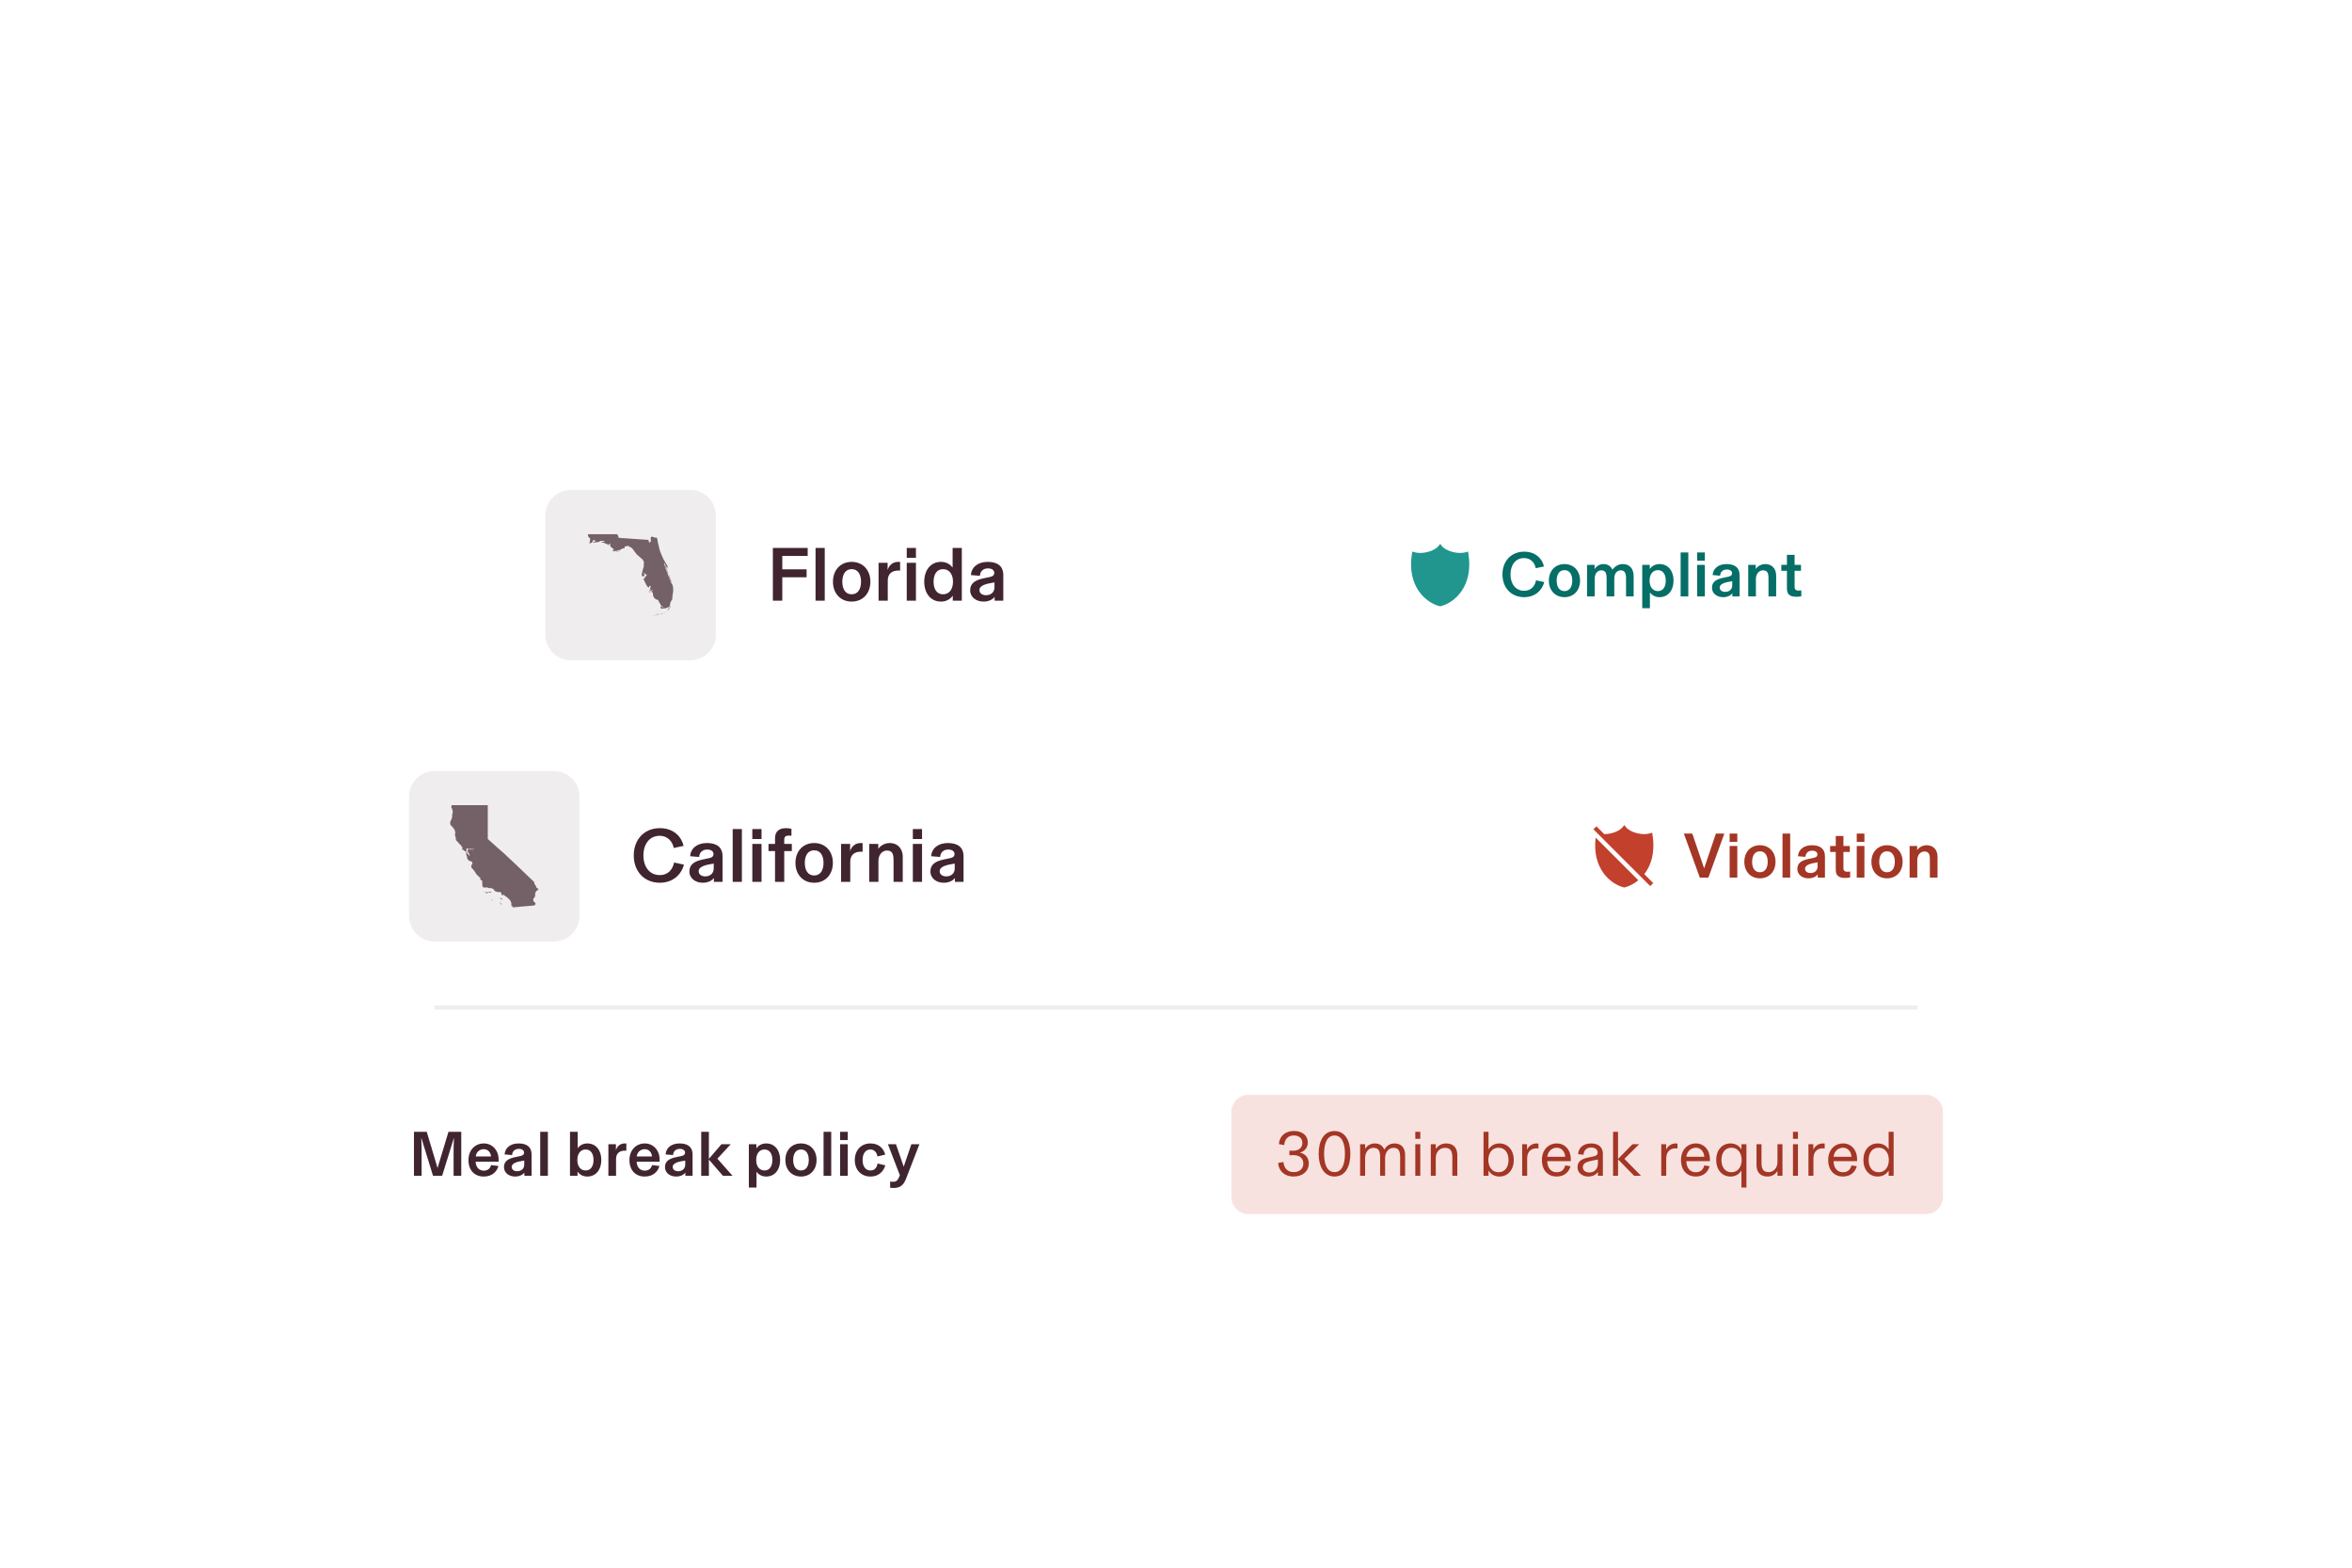 <?xml version="1.0" encoding="utf-8"?>
<svg xmlns="http://www.w3.org/2000/svg" width="552" height="368" viewBox="0 0 552 368" fill="none">
<g filter="url(#filter0_dd_4045_9328)">
<g clip-path="url(#clip0_4045_9328)">
<path d="M108 87C108 83.686 110.686 81 114 81H438C441.314 81 444 83.686 444 87V147C444 150.314 441.314 153 438 153H114C110.686 153 108 150.314 108 147V87Z" fill="white"/>
<path d="M128 103C128 99.686 130.686 97 134 97H162C165.314 97 168 99.686 168 103V131C168 134.314 165.314 137 162 137H134C130.686 137 128 134.314 128 131V103Z" fill="#F0EDEE"/>
<path d="M154.13 108.209L154.254 108.487L154.444 109.619L154.572 110.011L154.803 111.067L155.187 112.087L155.728 113.314L156.616 114.796L156.722 115.007L156.607 115.186L156.572 115.371L156.562 115.65L156.594 115.921L156.699 116.251L156.901 116.756L156.788 116.656L156.495 115.93L156.462 115.504L156.503 114.897L156.435 114.911L156.379 115.109L156.349 115.34L156.275 115.43L156.174 115.077L156.181 114.916L156.289 114.73L156.258 114.663L156.084 114.568L156.047 114.417L156.071 114.269L155.972 114.19L155.894 114.194L155.946 114.559L156.028 114.784L156.13 115.322L156.294 115.647L156.391 115.921L157.512 118.815L157.777 119.181L157.874 119.445L157.976 119.995L158 120.699L157.817 121.982L157.775 122.855L157.749 122.829L157.732 122.736L157.689 122.724L157.53 123.123L157.314 123.483L157.243 124.041L157.139 124.319L156.828 124.614L156.636 124.607L156.163 124.829L155.831 124.771L155.435 124.895L155.174 124.882L155.024 124.618L155.047 124.501L155.107 124.382L155.209 124.354L155.559 124.63L155.625 124.515L155.519 124.377L155.317 124.3L155.167 124.215L154.866 123.586L154.554 123.152L154.502 122.862L153.964 122.685L153.575 122.417L153.321 121.94L153.176 121.092L153.004 120.997L152.932 120.932L153.099 120.617L153.276 120.352L153.137 120.417L153.033 120.515L152.902 120.749L152.806 120.785L152.718 120.749L152.616 120.301L152.646 119.749L152.788 119.543L152.57 119.537L152.344 119.615L152.378 119.799L152.346 119.901L152.181 119.876L152.056 119.812L151.887 119.621L151.656 119.255L151.181 118.246L151.089 118.103L150.933 117.954L151.007 117.908L151.141 117.88L151.445 117.424L151.683 117.148L151.763 116.957L151.749 116.875L151.643 116.756L151.505 116.861L151.445 116.831L151.289 116.591L151.139 116.524L151.036 116.576L151.145 116.773L151.244 116.845L151.206 117.131L151.167 117.225L151.075 117.307L150.932 117.264L150.859 117.335L150.774 117.261L150.689 117.135L150.594 116.929L150.845 115.764L151.078 115.02L151.105 114.169L151.121 114.042L151.102 113.816L150.791 113.322L149.413 112.114L148.344 110.678L147.418 110.138L146.717 110.257L146.596 110.365L146.544 110.508L146.589 110.668L146.524 110.735L146.336 110.727L146.082 110.764L145.42 111.144L145.185 111.13L144.974 111.227L144.815 111.301L144.4 111.342L144.049 111.425L143.897 111.379L143.798 111.16V110.933L143.879 111.107L144.003 111.244L144.06 111.19L144.081 111.07L143.957 110.834L143.558 110.53L143.105 110.087L143.243 110.1L143.278 110.006L143.137 109.88L143.197 109.735L143.296 109.583L143.105 109.605L142.933 109.711L142.927 109.842L142.894 109.947L142.802 109.932L142.63 109.803L141.785 109.444L141.046 109.24L141.614 109.148L141.922 109.219L141.886 109.11L141.812 109.041L141.569 108.953L141.261 108.986L141.066 108.944L140.866 109.031L140.647 109.16L140.452 109.227L139.69 109.321L139.073 109.421L139.172 109.315L139.278 109.247L139.643 109.142L139.697 108.925L139.612 108.716L139.516 108.766L139.416 108.929L139.291 108.812H139.155L139.117 109.071L138.941 109.246L138.862 109.42L138.347 109.557L138.282 109.511L138.432 109.345L138.42 109.253L138.311 109.303L138.336 109.2L138.43 109.105L138.47 108.997L138.459 108.789L138.526 108.497L138.491 108.405L138.109 108.025L138.017 107.826L138 107.615L138.036 107.396H138.891H139.746H140.601H141.456H142.311H143.166H144.021L144.874 107.395L144.983 107.637L145.194 108.138L145.202 108.255L145.449 108.273L145.87 108.301L146.291 108.331L146.713 108.359L147.134 108.388L147.555 108.417L147.976 108.446L148.397 108.474L148.819 108.504L149.24 108.531L149.661 108.561L150.082 108.589L150.503 108.618L150.925 108.647L151.346 108.675L151.767 108.704L152.188 108.732L152.191 108.834L152.261 108.993L152.278 109.173L152.31 109.259L152.393 109.314L152.526 109.326L152.66 109.225L152.745 109.001L152.766 108.75L152.715 108.465L152.724 108.223L152.791 108.082L152.87 108.047L152.939 107.971L152.996 107.954L153.142 107.994L153.69 108.197L154.13 108.209ZM145.127 111.524L144.862 111.633L144.575 111.554L144.753 111.538L144.883 111.571L145.209 111.414L145.381 111.296L145.579 111.251L145.127 111.524ZM157.614 118.601L157.657 118.819L157.414 118.314L157.114 117.519L156.954 116.904L157.063 117.07L157.17 117.414L157.614 118.601ZM152.596 120.743L152.591 120.916L152.457 120.628L152.368 120.308L152.495 120.412L152.596 120.743ZM152.72 121.034L152.625 121.11L152.434 121.054L152.329 120.954L152.285 120.757L152.45 120.967L152.51 121.014L152.72 121.034ZM157.098 124.865L156.572 125.412L156.63 125.275L156.835 124.982L156.902 124.844L157.04 124.756L157.169 124.598L157.179 124.414L157.365 124.286L157.427 124.268L157.098 124.865ZM156.42 125.559L156.349 125.573L156.453 125.451L156.483 125.459L156.42 125.559ZM155.914 125.848H155.863L155.888 125.806L155.993 125.724L156.031 125.756L156.027 125.798L155.914 125.848ZM155.346 126.099L155.225 126.167L155.099 126.117L155.237 126.049L155.647 125.976L155.492 126.068L155.346 126.099ZM154.577 126.292L154.498 126.352L154.46 126.333V126.247L154.347 126.054L154.351 126.004L154.611 126.193L154.618 126.243L154.577 126.292ZM153.964 126.438L153.792 126.467L153.93 126.353L153.975 126.18L154.056 126.315L154.054 126.398L153.964 126.438ZM153.389 126.598L153.322 126.605L153.317 126.561L153.432 126.506L153.509 126.511L153.506 126.571L153.389 126.598Z" fill="#402530" fill-opacity="0.7"/>
<path d="M189.558 110.616V112.488H183.6V115.638H189.306V117.51H183.6V123H181.386V110.616H189.558ZM193.563 123H191.403V110.616H193.563V123ZM199.882 123.216C197.29 123.216 195.49 121.326 195.49 118.554C195.49 115.782 197.29 113.892 199.882 113.892C202.474 113.892 204.274 115.782 204.274 118.554C204.274 121.326 202.474 123.216 199.882 123.216ZM199.882 121.506C201.394 121.506 202.078 120.21 202.078 118.554C202.078 116.898 201.394 115.602 199.882 115.602C198.37 115.602 197.686 116.898 197.686 118.554C197.686 120.21 198.37 121.506 199.882 121.506ZM210.82 113.892C210.964 113.892 211.09 113.892 211.252 113.91V115.944C211.072 115.926 211 115.926 210.874 115.926C209.29 115.926 208.354 116.718 208.354 118.284V123H206.194V114.108H208.318V115.818C208.606 114.774 209.452 113.892 210.82 113.892ZM214.967 112.956H212.807V110.616H214.967V112.956ZM214.967 123H212.807V114.108H214.967V123ZM220.854 123.216C218.424 123.216 216.912 121.272 216.912 118.554C216.912 115.836 218.424 113.892 220.854 113.892C222.24 113.892 223.122 114.612 223.572 115.224V110.616H225.732V123H223.608V121.83C223.176 122.46 222.294 123.216 220.854 123.216ZM221.322 121.506C222.726 121.506 223.662 120.39 223.662 118.554C223.662 116.718 222.726 115.602 221.322 115.602C219.882 115.602 219.108 116.79 219.108 118.554C219.108 120.318 219.882 121.506 221.322 121.506ZM230.824 123.216C229.168 123.216 227.692 122.244 227.692 120.552C227.692 118.896 228.898 118.158 230.878 117.744L232.102 117.492C232.894 117.33 233.344 117.132 233.344 116.448C233.344 115.872 232.822 115.422 231.868 115.422C230.752 115.422 230.032 116.124 229.978 117.168L227.872 116.988C227.98 115.17 229.474 113.892 231.796 113.892C234.082 113.892 235.468 114.864 235.468 116.988V123H233.434V122.118H233.416C233.002 122.712 232.066 123.216 230.824 123.216ZM231.418 121.722C232.552 121.722 233.398 121.02 233.398 119.868V118.716C232.336 118.878 231.508 119.058 230.95 119.292C230.302 119.562 229.87 119.922 229.87 120.516C229.87 121.29 230.536 121.722 231.418 121.722Z" fill="#402530"/>
<path d="M338.393 110.171L338 109.672L337.607 110.171C337.165 110.734 336.2 111.313 334.911 111.613C333.793 111.874 332.743 111.852 332.001 111.633L331.455 111.473L331.366 112.035C330.159 119.714 334.706 123.512 337.88 124.299L338 124.329L338.12 124.299C341.294 123.512 345.841 119.714 344.634 112.035L344.545 111.473L343.999 111.633C343.257 111.851 342.207 111.874 341.089 111.613C339.8 111.313 338.835 110.734 338.393 110.171H338.393Z" fill="#20968F"/>
<path d="M357.7 122.18C354.7 122.18 352.615 119.99 352.615 116.84C352.615 113.735 354.655 111.5 357.715 111.5C360.475 111.5 361.96 113.225 362.365 114.965L360.43 115.385C360.235 114.245 359.365 113 357.67 113C355.69 113 354.505 114.635 354.505 116.84C354.505 119.045 355.69 120.68 357.7 120.68C359.41 120.68 360.235 119.51 360.505 118.22L362.44 118.64C361.885 120.62 360.28 122.18 357.7 122.18ZM367.171 122.18C365.011 122.18 363.511 120.605 363.511 118.295C363.511 115.985 365.011 114.41 367.171 114.41C369.331 114.41 370.831 115.985 370.831 118.295C370.831 120.605 369.331 122.18 367.171 122.18ZM367.171 120.755C368.431 120.755 369.001 119.675 369.001 118.295C369.001 116.915 368.431 115.835 367.171 115.835C365.911 115.835 365.341 116.915 365.341 118.295C365.341 119.675 365.911 120.755 367.171 120.755ZM374.273 122H372.473V114.59H374.243V115.565L374.273 115.55C374.603 115.01 375.308 114.41 376.343 114.41C377.303 114.41 378.068 114.905 378.413 115.715C378.818 115.235 379.553 114.41 380.888 114.41C382.388 114.41 383.408 115.415 383.408 117.26V122H381.623V117.74C381.623 116.645 381.368 115.88 380.363 115.88C379.568 115.88 378.863 116.525 378.863 117.815V122H377.063V117.815C377.063 116.63 376.853 115.88 375.818 115.88C375.023 115.88 374.273 116.525 374.273 117.815V122ZM387.223 124.775H385.423V114.59H387.193V115.565C387.553 115.04 388.288 114.41 389.488 114.41C391.513 114.41 392.773 116.03 392.773 118.295C392.773 120.56 391.513 122.18 389.488 122.18C388.333 122.18 387.598 121.58 387.223 121.07V124.775ZM389.098 120.755C390.298 120.755 390.943 119.765 390.943 118.295C390.943 116.825 390.298 115.835 389.098 115.835C387.928 115.835 387.148 116.765 387.148 118.295C387.148 119.825 387.928 120.755 389.098 120.755ZM396.233 122H394.433V111.68H396.233V122ZM400.115 113.63H398.315V111.68H400.115V113.63ZM400.115 122H398.315V114.59H400.115V122ZM404.403 122.18C403.023 122.18 401.793 121.37 401.793 119.96C401.793 118.58 402.798 117.965 404.448 117.62L405.468 117.41C406.128 117.275 406.503 117.11 406.503 116.54C406.503 116.06 406.068 115.685 405.273 115.685C404.343 115.685 403.743 116.27 403.698 117.14L401.943 116.99C402.033 115.475 403.278 114.41 405.213 114.41C407.118 114.41 408.273 115.22 408.273 116.99V122H406.578V121.265H406.563C406.218 121.76 405.438 122.18 404.403 122.18ZM404.898 120.935C405.843 120.935 406.548 120.35 406.548 119.39V118.43C405.663 118.565 404.973 118.715 404.508 118.91C403.968 119.135 403.608 119.435 403.608 119.93C403.608 120.575 404.163 120.935 404.898 120.935ZM412.1 122H410.3V114.59H412.07V115.52H412.085C412.49 114.965 413.27 114.41 414.335 114.41C415.715 114.41 416.855 115.355 416.855 117.11V122H415.055V117.785C415.055 116.585 414.845 115.88 413.75 115.88C412.82 115.88 412.1 116.75 412.1 117.86V122ZM421.572 122.09C420.552 122.09 419.817 121.79 419.532 121.07C419.412 120.77 419.382 120.395 419.382 119.96V115.985H418.062V114.59H419.382V112.25H421.182V114.59H422.682V115.985H421.182V119.81C421.182 120.425 421.542 120.635 422.127 120.635C422.382 120.635 422.532 120.62 422.757 120.59V121.97C422.337 122.06 421.977 122.09 421.572 122.09Z" fill="#046E67"/>
<line x1="102" y1="152.5" x2="450" y2="152.5" stroke="#EEEEEE"/>
</g>
</g>
<g filter="url(#filter1_dd_4045_9328)">
<path d="M76 153C76 149.686 78.686 147 82 147H470C473.314 147 476 149.686 476 153V281C476 284.314 473.314 287 470 287H82C78.686 287 76 284.314 76 281V153Z" fill="white"/>
<path d="M96 169C96 165.686 98.686 163 102 163H130C133.314 163 136 165.686 136 169V197C136 200.314 133.314 203 130 203H102C98.686 203 96 200.314 96 197V169Z" fill="#F0EDEE"/>
<path d="M114.479 171V171.507V172.013V172.517V173.02V173.522V174.022V174.521V175.018V175.514V176.008V176.501V176.993V177.483V177.972V178.459V178.945L114.952 179.368L115.425 179.79L115.898 180.21L116.371 180.63L116.844 181.049L117.317 181.468L117.79 181.884L118.263 182.301L118.634 182.652L119.005 183.001L119.376 183.349L119.747 183.698L120.117 184.045L120.488 184.393L120.859 184.739L121.23 185.084L121.742 185.581L122.256 186.075L122.77 186.568L123.283 187.061L123.797 187.552L124.31 188.042L124.824 188.53L125.373 189.05L125.372 189.256L125.479 189.533L125.801 190.034L125.839 190.154L125.844 190.156L125.855 190.282L125.983 190.417L126.285 190.607L126.353 190.7V190.707L126.352 190.774L126.275 190.855L125.941 191.126L125.76 191.346L125.577 191.703L125.606 191.992L125.597 192.231L125.553 192.419L125.483 192.593L125.39 192.752L125.292 192.847L125.189 192.877L125.154 193.087L125.184 193.475L125.298 193.711L125.495 193.795L125.616 193.923L125.659 194.094L125.642 194.263L125.563 194.429L125.43 194.519L125.15 194.544L125.142 194.565L124.911 194.591L124.333 194.642L123.754 194.693L123.176 194.744L122.597 194.795L122.018 194.847L121.44 194.898L120.861 194.949L120.283 195L120.278 194.985L120.264 194.724L120.171 194.631L120.05 194.688L119.996 194.348L120.026 194.187L120.011 194.03L119.898 193.644L119.597 193.174L118.949 192.589L118.618 192.393L118.358 192.144L118.194 192.075L117.987 192.056L117.928 192.168L117.693 192.091L117.729 191.814L117.499 191.428L117.312 191.386L116.841 191.411L116.211 191.199L116.025 191.072L115.961 190.845L115.666 190.648L115.277 190.454L115.06 190.499L114.777 190.469L114.373 190.33L114.138 190.313L113.68 190.354L113.508 190.324L113.349 190.149L113.178 190.06L113.214 189.843L113.192 189.646L113.217 189.492L113.14 189.156L113.2 188.843L113.149 188.73L113.052 188.644L112.748 188.516L112.693 188.355L112.743 188.133L112.663 187.986L112.414 187.848L112.181 187.536L111.886 187.364L111.765 187.078L111.584 186.9L111.521 186.742L111.118 186.178L110.688 185.737L110.621 185.483L110.604 185.134L110.773 184.921L110.864 184.734L110.855 184.561L110.829 184.434L110.681 184.214L110.108 184.083L109.642 183.536L109.615 183.117L109.431 182.688L109.429 182.408L109.401 182.104L109.54 182.038L109.665 182.062L109.652 182.184L109.693 182.4L109.839 182.563L109.979 182.635L110.106 182.792L110.201 182.84L110.299 182.852L110.246 182.751L110.191 182.686L110.123 182.476L109.993 182.207L109.844 182.059L109.768 181.788L109.703 181.726L109.662 181.625L109.806 181.506L110.002 181.421L110.266 181.399L111.014 181.438L111.172 181.369L111.303 181.391L111.399 181.383L111.197 181.311L111.083 181.335L110.949 181.32L110.681 181.334L110.573 181.304L110.454 181.218L110.376 181.21L110.129 181.358L110.019 181.34L109.759 181.178L109.645 181.156L109.462 181.247L109.44 181.644L109.496 181.938L109.386 181.968L109.26 181.846L109.065 181.774L108.904 181.663L108.677 181.457L108.558 181.381L108.422 181.552L108.417 181.473L108.484 181.275L108.465 180.941L108.668 181.208L108.605 181.02L108.447 180.814L108.326 180.742L108.175 180.372L107.834 180.15L107.561 179.79L107.003 179.192L106.966 178.664L106.762 177.995L106.848 177.614L106.837 177.343L106.737 176.933L106.632 176.709L106.179 176.095L105.743 175.681L105.677 175.367L105.646 175.049L105.741 174.766L105.823 174.467L105.883 174.388L105.906 174.421L105.889 174.485L105.951 174.506L105.975 174.373L106.011 174.305L105.946 174.297L105.952 174.255L105.992 174.172L106.127 173.779L106.113 173.282L106.258 172.671L106.252 172.468L106.159 172.032L106.067 171.77L105.903 171.585L105.976 171.313L105.969 171.053L105.935 171.01L106.486 171.011H107.019H107.552H108.084H108.617H109.15H109.683H110.215H110.748H111.281H111.814H112.347H112.879H113.412H113.945H114.479V171ZM114.717 191.274L115.129 191.399L115.35 191.339L115.391 191.399L115.365 191.451L114.865 191.544L114.712 191.478L114.698 191.388L114.646 191.302L114.717 191.274ZM113.861 191.407L113.753 191.413L113.588 191.388L113.645 191.331L113.737 191.29L113.766 191.321L113.861 191.407ZM114.392 191.664L114.251 191.698L114.143 191.666L113.971 191.434L114.336 191.403L114.493 191.504L114.514 191.533L114.392 191.664ZM117.818 192.952L117.92 193.129L117.773 193.108L117.62 193.117L117.573 193.021L117.527 192.887L117.496 192.853L117.391 192.841L117.383 192.828L117.372 192.763L117.401 192.733L117.731 192.882L117.818 192.952ZM115.616 193.358L115.526 193.362L115.402 193.34L115.339 193.211L115.44 193.202L115.534 193.221L115.608 193.322L115.616 193.358ZM117.814 194.292L117.697 194.314L117.566 194.265L117.453 194.034L117.329 193.852L117.396 193.801L117.496 193.976L117.748 194.24L117.814 194.292Z" fill="#402530" fill-opacity="0.7"/>
<path d="M154.84 189.216C151.24 189.216 148.738 186.588 148.738 182.808C148.738 179.082 151.186 176.4 154.858 176.4C158.17 176.4 159.952 178.47 160.438 180.558L158.116 181.062C157.882 179.694 156.838 178.2 154.804 178.2C152.428 178.2 151.006 180.162 151.006 182.808C151.006 185.454 152.428 187.416 154.84 187.416C156.892 187.416 157.882 186.012 158.206 184.464L160.528 184.968C159.862 187.344 157.936 189.216 154.84 189.216ZM164.932 189.216C163.276 189.216 161.8 188.244 161.8 186.552C161.8 184.896 163.006 184.158 164.986 183.744L166.21 183.492C167.002 183.33 167.452 183.132 167.452 182.448C167.452 181.872 166.93 181.422 165.976 181.422C164.86 181.422 164.14 182.124 164.086 183.168L161.98 182.988C162.088 181.17 163.582 179.892 165.904 179.892C168.19 179.892 169.576 180.864 169.576 182.988V189H167.542V188.118H167.524C167.11 188.712 166.174 189.216 164.932 189.216ZM165.526 187.722C166.66 187.722 167.506 187.02 167.506 185.868V184.716C166.444 184.878 165.616 185.058 165.058 185.292C164.41 185.562 163.978 185.922 163.978 186.516C163.978 187.29 164.644 187.722 165.526 187.722ZM174.117 189H171.957V176.616H174.117V189ZM178.727 178.956H176.567V176.616H178.727V178.956ZM178.727 189H176.567V180.108H178.727V189ZM184.056 189H181.896V181.782H180.366V180.108H181.896V178.776C181.896 177.354 182.652 176.4 184.488 176.4C185.01 176.4 185.442 176.472 185.748 176.562V178.182C185.514 178.164 185.352 178.146 185.1 178.146C184.38 178.146 184.056 178.416 184.056 179.154V180.108H185.838V181.782H184.056V189ZM191.079 189.216C188.487 189.216 186.687 187.326 186.687 184.554C186.687 181.782 188.487 179.892 191.079 179.892C193.671 179.892 195.471 181.782 195.471 184.554C195.471 187.326 193.671 189.216 191.079 189.216ZM191.079 187.506C192.591 187.506 193.275 186.21 193.275 184.554C193.275 182.898 192.591 181.602 191.079 181.602C189.567 181.602 188.883 182.898 188.883 184.554C188.883 186.21 189.567 187.506 191.079 187.506ZM202.017 179.892C202.161 179.892 202.287 179.892 202.449 179.91V181.944C202.269 181.926 202.197 181.926 202.071 181.926C200.487 181.926 199.551 182.718 199.551 184.284V189H197.391V180.108H199.515V181.818C199.803 180.774 200.649 179.892 202.017 179.892ZM206.164 189H204.004V180.108H206.128V181.224H206.146C206.632 180.558 207.568 179.892 208.846 179.892C210.502 179.892 211.87 181.026 211.87 183.132V189H209.71V183.942C209.71 182.502 209.458 181.656 208.144 181.656C207.028 181.656 206.164 182.7 206.164 184.032V189ZM216.399 178.956H214.239V176.616H216.399V178.956ZM216.399 189H214.239V180.108H216.399V189ZM221.494 189.216C219.838 189.216 218.362 188.244 218.362 186.552C218.362 184.896 219.568 184.158 221.548 183.744L222.772 183.492C223.564 183.33 224.014 183.132 224.014 182.448C224.014 181.872 223.492 181.422 222.538 181.422C221.422 181.422 220.702 182.124 220.648 183.168L218.542 182.988C218.65 181.17 220.144 179.892 222.466 179.892C224.752 179.892 226.138 180.864 226.138 182.988V189H224.104V188.118H224.086C223.672 188.712 222.736 189.216 221.494 189.216ZM222.088 187.722C223.222 187.722 224.068 187.02 224.068 185.868V184.716C223.006 184.878 222.178 185.058 221.62 185.292C220.972 185.562 220.54 185.922 220.54 186.516C220.54 187.29 221.206 187.722 222.088 187.722Z" fill="#402530"/>
<path d="M381.602 176.171L381.208 175.672L380.815 176.171C380.372 176.734 379.408 177.313 378.119 177.613C377.554 177.745 377.008 177.805 376.509 177.803L374.666 175.961L373.959 176.668L387.292 190.001L388 189.294L385.903 187.197C387.476 185.177 388.493 182.169 387.843 178.036L387.754 177.473L387.208 177.634C386.466 177.852 385.416 177.875 384.298 177.614C383.009 177.313 382.044 176.735 381.602 176.172V176.171Z" fill="#C3402C"/>
<path d="M384.51 188.635L374.492 178.617C373.598 185.907 377.995 189.532 381.088 190.299L381.208 190.329L381.328 190.299C382.326 190.051 383.461 189.505 384.51 188.635L384.51 188.635Z" fill="#C3402C"/>
<path d="M399.95 185.84L402.71 177.68H404.69L400.955 188H398.93L395.195 177.68H397.175L399.95 185.84ZM407.736 179.63H405.936V177.68H407.736V179.63ZM407.736 188H405.936V180.59H407.736V188ZM413.043 188.18C410.883 188.18 409.383 186.605 409.383 184.295C409.383 181.985 410.883 180.41 413.043 180.41C415.203 180.41 416.703 181.985 416.703 184.295C416.703 186.605 415.203 188.18 413.043 188.18ZM413.043 186.755C414.303 186.755 414.873 185.675 414.873 184.295C414.873 182.915 414.303 181.835 413.043 181.835C411.783 181.835 411.213 182.915 411.213 184.295C411.213 185.675 411.783 186.755 413.043 186.755ZM420.145 188H418.345V177.68H420.145V188ZM424.433 188.18C423.053 188.18 421.823 187.37 421.823 185.96C421.823 184.58 422.828 183.965 424.478 183.62L425.498 183.41C426.158 183.275 426.533 183.11 426.533 182.54C426.533 182.06 426.098 181.685 425.303 181.685C424.373 181.685 423.773 182.27 423.728 183.14L421.973 182.99C422.063 181.475 423.308 180.41 425.243 180.41C427.148 180.41 428.303 181.22 428.303 182.99V188H426.608V187.265H426.593C426.248 187.76 425.468 188.18 424.433 188.18ZM424.928 186.935C425.873 186.935 426.578 186.35 426.578 185.39V184.43C425.693 184.565 425.003 184.715 424.538 184.91C423.998 185.135 423.638 185.435 423.638 185.93C423.638 186.575 424.193 186.935 424.928 186.935ZM433.031 188.09C432.011 188.09 431.276 187.79 430.991 187.07C430.871 186.77 430.841 186.395 430.841 185.96V181.985H429.521V180.59H430.841V178.25H432.641V180.59H434.141V181.985H432.641V185.81C432.641 186.425 433.001 186.635 433.586 186.635C433.841 186.635 433.991 186.62 434.216 186.59V187.97C433.796 188.06 433.436 188.09 433.031 188.09ZM437.565 179.63H435.765V177.68H437.565V179.63ZM437.565 188H435.765V180.59H437.565V188ZM442.872 188.18C440.712 188.18 439.212 186.605 439.212 184.295C439.212 181.985 440.712 180.41 442.872 180.41C445.032 180.41 446.532 181.985 446.532 184.295C446.532 186.605 445.032 188.18 442.872 188.18ZM442.872 186.755C444.132 186.755 444.702 185.675 444.702 184.295C444.702 182.915 444.132 181.835 442.872 181.835C441.612 181.835 441.042 182.915 441.042 184.295C441.042 185.675 441.612 186.755 442.872 186.755ZM449.974 188H448.174V180.59H449.944V181.52H449.959C450.364 180.965 451.144 180.41 452.209 180.41C453.589 180.41 454.729 181.355 454.729 183.11V188H452.929V183.785C452.929 182.585 452.719 181.88 451.624 181.88C450.694 181.88 449.974 182.75 449.974 183.86V188Z" fill="#A33625"/>
<line x1="102" y1="218.5" x2="450" y2="218.5" stroke="#EEEEEE"/>
<path d="M102.69 256.17L105.255 247.68H108.255V258H106.455V251.865C106.455 250.905 106.515 249.99 106.545 249.195H106.5L103.77 258H101.625L98.91 249.195H98.865C98.895 249.99 98.955 250.905 98.955 251.865V258H97.155V247.68H100.155L102.69 256.17ZM117.023 254.175V254.7H111.623C111.683 255.96 112.403 256.8 113.543 256.8C114.473 256.8 115.073 256.245 115.253 255.495L116.978 255.705C116.648 256.935 115.598 258.18 113.528 258.18C111.353 258.18 109.943 256.695 109.943 254.31C109.943 252 111.473 250.41 113.543 250.41C115.538 250.41 117.023 252.015 117.023 254.175ZM111.653 253.47H115.238C115.178 252.57 114.563 251.76 113.528 251.76C112.463 251.76 111.758 252.54 111.653 253.47ZM120.89 258.18C119.51 258.18 118.28 257.37 118.28 255.96C118.28 254.58 119.285 253.965 120.935 253.62L121.955 253.41C122.615 253.275 122.99 253.11 122.99 252.54C122.99 252.06 122.555 251.685 121.76 251.685C120.83 251.685 120.23 252.27 120.185 253.14L118.43 252.99C118.52 251.475 119.765 250.41 121.7 250.41C123.605 250.41 124.76 251.22 124.76 252.99V258H123.065V257.265H123.05C122.705 257.76 121.925 258.18 120.89 258.18ZM121.385 256.935C122.33 256.935 123.035 256.35 123.035 255.39V254.43C122.15 254.565 121.46 254.715 120.995 254.91C120.455 255.135 120.095 255.435 120.095 255.93C120.095 256.575 120.65 256.935 121.385 256.935ZM128.586 258H126.786V247.68H128.586V258ZM137.84 258.18C136.64 258.18 135.905 257.55 135.545 257.025V258H133.775V247.68H135.575V251.52C135.95 251.01 136.685 250.41 137.84 250.41C139.865 250.41 141.125 252.03 141.125 254.295C141.125 256.56 139.865 258.18 137.84 258.18ZM137.45 256.755C138.65 256.755 139.295 255.765 139.295 254.295C139.295 252.825 138.65 251.835 137.45 251.835C136.28 251.835 135.5 252.765 135.5 254.295C135.5 255.825 136.28 256.755 137.45 256.755ZM146.64 250.41C146.76 250.41 146.865 250.41 147 250.425V252.12C146.85 252.105 146.79 252.105 146.685 252.105C145.365 252.105 144.585 252.765 144.585 254.07V258H142.785V250.59H144.555V252.015C144.795 251.145 145.5 250.41 146.64 250.41ZM154.807 254.175V254.7H149.407C149.467 255.96 150.187 256.8 151.327 256.8C152.257 256.8 152.857 256.245 153.037 255.495L154.762 255.705C154.432 256.935 153.382 258.18 151.312 258.18C149.137 258.18 147.727 256.695 147.727 254.31C147.727 252 149.257 250.41 151.327 250.41C153.322 250.41 154.807 252.015 154.807 254.175ZM149.437 253.47H153.022C152.962 252.57 152.347 251.76 151.312 251.76C150.247 251.76 149.542 252.54 149.437 253.47ZM158.674 258.18C157.294 258.18 156.064 257.37 156.064 255.96C156.064 254.58 157.069 253.965 158.719 253.62L159.739 253.41C160.399 253.275 160.774 253.11 160.774 252.54C160.774 252.06 160.339 251.685 159.544 251.685C158.614 251.685 158.014 252.27 157.969 253.14L156.214 252.99C156.304 251.475 157.549 250.41 159.484 250.41C161.389 250.41 162.544 251.22 162.544 252.99V258H160.849V257.265H160.834C160.489 257.76 159.709 258.18 158.674 258.18ZM159.169 256.935C160.114 256.935 160.819 256.35 160.819 255.39V254.43C159.934 254.565 159.244 254.715 158.779 254.91C158.239 255.135 157.879 255.435 157.879 255.93C157.879 256.575 158.434 256.935 159.169 256.935ZM168.365 253.995L171.92 258H169.655L166.37 254.19V258H164.57V247.68H166.37V254.04L169.325 250.59H171.5L168.365 253.995ZM177.549 260.775H175.749V250.59H177.519V251.565C177.879 251.04 178.614 250.41 179.814 250.41C181.839 250.41 183.099 252.03 183.099 254.295C183.099 256.56 181.839 258.18 179.814 258.18C178.659 258.18 177.924 257.58 177.549 257.07V260.775ZM179.424 256.755C180.624 256.755 181.269 255.765 181.269 254.295C181.269 252.825 180.624 251.835 179.424 251.835C178.254 251.835 177.474 252.765 177.474 254.295C177.474 255.825 178.254 256.755 179.424 256.755ZM187.984 258.18C185.824 258.18 184.324 256.605 184.324 254.295C184.324 251.985 185.824 250.41 187.984 250.41C190.144 250.41 191.644 251.985 191.644 254.295C191.644 256.605 190.144 258.18 187.984 258.18ZM187.984 256.755C189.244 256.755 189.814 255.675 189.814 254.295C189.814 252.915 189.244 251.835 187.984 251.835C186.724 251.835 186.154 252.915 186.154 254.295C186.154 255.675 186.724 256.755 187.984 256.755ZM195.085 258H193.285V247.68H195.085V258ZM198.968 249.63H197.168V247.68H198.968V249.63ZM198.968 258H197.168V250.59H198.968V258ZM204.306 258.18C202.131 258.18 200.616 256.65 200.616 254.31C200.616 251.94 202.161 250.41 204.291 250.41C206.241 250.41 207.366 251.565 207.756 253.035L205.926 253.47C205.791 252.525 205.206 251.835 204.276 251.835C203.166 251.835 202.446 252.765 202.446 254.295C202.446 255.885 203.196 256.755 204.306 256.755C205.206 256.755 205.791 256.17 205.956 255.12L207.786 255.555C207.336 257.01 206.226 258.18 204.306 258.18ZM212.093 255.87L213.893 250.59H215.783L212.633 258.72C212.003 260.34 211.148 260.865 209.663 260.865C209.333 260.865 209.123 260.835 208.913 260.805V259.365C209.198 259.395 209.348 259.41 209.633 259.41C210.398 259.41 210.683 259.02 210.953 258.42L211.193 257.88L208.388 250.59H210.278L212.093 255.87Z" fill="#402530"/>
<path d="M289 243C289 240.791 290.791 239 293 239H452C454.209 239 456 240.791 456 243V263C456 265.209 454.209 267 452 267H293C290.791 267 289 265.209 289 263V243Z" fill="#F8E2DF"/>
<path d="M303.59 258.18C301.49 258.18 300.095 256.905 299.975 254.985L301.22 254.775C301.34 256.32 302.3 257.145 303.605 257.145C305.06 257.145 305.885 256.32 305.885 255.12C305.885 253.965 305.105 253.155 303.515 253.155C303.155 253.155 302.885 253.17 302.615 253.185V252.105C302.855 252.12 303.11 252.12 303.53 252.12C304.82 252.12 305.66 251.415 305.66 250.275C305.66 249.3 304.94 248.535 303.665 248.535C302.315 248.535 301.49 249.405 301.4 250.8L300.155 250.575C300.26 248.7 301.64 247.485 303.68 247.485C305.585 247.485 306.935 248.49 306.935 250.215C306.935 251.58 306.005 252.27 305.105 252.57V252.585C306.335 252.825 307.16 253.74 307.16 255.09C307.16 256.95 305.705 258.18 303.59 258.18ZM313.202 258.18C310.712 258.18 309.482 255.765 309.482 252.84C309.482 249.78 310.712 247.5 313.202 247.5C315.692 247.5 316.922 249.78 316.922 252.84C316.922 255.915 315.692 258.18 313.202 258.18ZM313.202 257.145C314.942 257.145 315.647 255.3 315.647 252.84C315.647 250.38 314.942 248.55 313.202 248.55C311.462 248.55 310.757 250.38 310.757 252.84C310.757 255.3 311.462 257.145 313.202 257.145ZM320.384 258H319.214V250.59H320.384V251.685H320.399C320.714 251.085 321.524 250.41 322.649 250.41C323.879 250.41 324.569 251.055 324.884 251.88C325.154 251.355 325.904 250.41 327.254 250.41C329.009 250.41 329.774 251.58 329.774 253.155V258H328.604V253.77C328.604 252.3 328.349 251.445 327.029 251.445C325.859 251.445 325.079 252.51 325.079 253.86V258H323.909V253.77C323.909 252.3 323.654 251.445 322.334 251.445C321.164 251.445 320.384 252.51 320.384 253.86V258ZM333.334 249.33H332.164V247.68H333.334V249.33ZM333.334 258H332.164V250.59H333.334V258ZM336.968 258H335.798V250.59H336.968V251.7H336.983C337.418 251.01 338.258 250.41 339.398 250.41C341.093 250.41 342.023 251.43 342.023 253.14V258H340.853V253.8C340.853 252.315 340.508 251.445 339.143 251.445C337.778 251.445 336.968 252.555 336.968 253.815V258ZM351.912 258.18C350.517 258.18 349.722 257.415 349.347 256.755V258H348.177V247.68H349.347V251.835C349.722 251.175 350.517 250.41 351.912 250.41C353.892 250.41 355.272 251.97 355.272 254.295C355.272 256.62 353.892 258.18 351.912 258.18ZM351.687 257.175C353.277 257.175 354.042 255.87 354.042 254.295C354.042 252.72 353.277 251.415 351.687 251.415C350.112 251.415 349.302 252.765 349.302 254.295C349.302 255.825 350.112 257.175 351.687 257.175ZM360.636 250.41C360.831 250.41 360.966 250.425 361.056 250.44V251.595C360.951 251.58 360.801 251.565 360.561 251.565C359.286 251.565 358.416 252.405 358.416 253.92V258H357.246V250.59H358.386V251.895C358.686 251.16 359.481 250.41 360.636 250.41ZM368.659 254.13V254.565H363.124C363.184 256.38 364.189 257.175 365.329 257.175C366.409 257.175 367.084 256.62 367.339 255.57L368.599 255.765C368.239 256.965 367.324 258.18 365.314 258.18C363.409 258.18 361.879 256.83 361.879 254.31C361.879 251.835 363.469 250.41 365.374 250.41C367.249 250.41 368.659 251.88 368.659 254.13ZM363.139 253.545H367.339C367.294 252.39 366.514 251.415 365.374 251.415C364.189 251.415 363.289 252.27 363.139 253.545ZM372.721 258.18C371.461 258.18 370.231 257.385 370.231 256.005C370.231 254.67 371.116 254.055 372.661 253.74L373.741 253.515C374.581 253.335 374.956 253.17 374.956 252.51C374.956 251.835 374.386 251.37 373.426 251.37C372.391 251.37 371.701 252.015 371.641 253.065L370.366 252.93C370.471 251.34 371.716 250.41 373.426 250.41C375.196 250.41 376.186 251.325 376.186 252.84V258H375.016V257.085H375.001C374.656 257.685 373.876 258.18 372.721 258.18ZM373.006 257.235C374.131 257.235 375.016 256.485 375.016 255.165V254.19C373.246 254.49 372.466 254.715 372.016 255.015C371.686 255.24 371.476 255.555 371.476 255.99C371.476 256.725 372.091 257.235 373.006 257.235ZM381.232 254.025L385.132 258H383.512L379.747 254.145V258H378.577V247.68H379.747V254.055L383.137 250.59H384.712L381.232 254.025ZM393.277 250.41C393.472 250.41 393.607 250.425 393.697 250.44V251.595C393.592 251.58 393.442 251.565 393.202 251.565C391.927 251.565 391.057 252.405 391.057 253.92V258H389.887V250.59H391.027V251.895C391.327 251.16 392.122 250.41 393.277 250.41ZM401.3 254.13V254.565H395.765C395.825 256.38 396.83 257.175 397.97 257.175C399.05 257.175 399.725 256.62 399.98 255.57L401.24 255.765C400.88 256.965 399.965 258.18 397.955 258.18C396.05 258.18 394.52 256.83 394.52 254.31C394.52 251.835 396.11 250.41 398.015 250.41C399.89 250.41 401.3 251.88 401.3 254.13ZM395.78 253.545H399.98C399.935 252.39 399.155 251.415 398.015 251.415C396.83 251.415 395.93 252.27 395.78 253.545ZM409.878 260.775H408.708V256.755C408.333 257.415 407.538 258.18 406.143 258.18C404.163 258.18 402.783 256.62 402.783 254.295C402.783 251.97 404.163 250.41 406.143 250.41C407.538 250.41 408.333 251.175 408.708 251.835V250.59H409.878V260.775ZM406.368 257.175C407.943 257.175 408.753 255.825 408.753 254.295C408.753 252.765 407.943 251.415 406.368 251.415C404.778 251.415 404.013 252.72 404.013 254.295C404.013 255.87 404.778 257.175 406.368 257.175ZM414.822 258.18C413.082 258.18 412.242 257.1 412.242 255.465V250.59H413.412V254.895C413.412 256.29 413.742 257.145 415.077 257.145C416.352 257.145 417.162 256.035 417.162 254.805V250.59H418.332V258H417.162V256.89H417.147C416.652 257.67 415.857 258.18 414.822 258.18ZM421.969 249.33H420.799V247.68H421.969V249.33ZM421.969 258H420.799V250.59H421.969V258ZM427.823 250.41C428.018 250.41 428.153 250.425 428.243 250.44V251.595C428.138 251.58 427.988 251.565 427.748 251.565C426.473 251.565 425.603 252.405 425.603 253.92V258H424.433V250.59H425.573V251.895C425.873 251.16 426.668 250.41 427.823 250.41ZM435.846 254.13V254.565H430.311C430.371 256.38 431.376 257.175 432.516 257.175C433.596 257.175 434.271 256.62 434.526 255.57L435.786 255.765C435.426 256.965 434.511 258.18 432.501 258.18C430.596 258.18 429.066 256.83 429.066 254.31C429.066 251.835 430.656 250.41 432.561 250.41C434.436 250.41 435.846 251.88 435.846 254.13ZM430.326 253.545H434.526C434.481 252.39 433.701 251.415 432.561 251.415C431.376 251.415 430.476 252.27 430.326 253.545ZM440.689 258.18C438.709 258.18 437.329 256.62 437.329 254.295C437.329 251.97 438.709 250.41 440.689 250.41C442.084 250.41 442.879 251.175 443.254 251.835V247.68H444.424V258H443.254V256.755C442.879 257.415 442.084 258.18 440.689 258.18ZM440.914 257.175C442.489 257.175 443.299 255.825 443.299 254.295C443.299 252.765 442.489 251.415 440.914 251.415C439.324 251.415 438.559 252.72 438.559 254.295C438.559 255.87 439.324 257.175 440.914 257.175Z" fill="#A33625"/>
</g>
<defs>
<filter id="filter0_dd_4045_9328" x="72" y="46" width="408" height="161" filterUnits="userSpaceOnUse" color-interpolation-filters="sRGB">
<feFlood flood-opacity="0" result="BackgroundImageFix"/>
<feColorMatrix in="SourceAlpha" type="matrix" values="0 0 0 0 0 0 0 0 0 0 0 0 0 0 0 0 0 0 127 0" result="hardAlpha"/>
<feMorphology radius="4" operator="erode" in="SourceAlpha" result="effect1_dropShadow_4045_9328"/>
<feOffset dy="18"/>
<feGaussianBlur stdDeviation="20"/>
<feColorMatrix type="matrix" values="0 0 0 0 0.157 0 0 0 0 0.086 0 0 0 0 0.114 0 0 0 0.04 0"/>
<feBlend mode="normal" in2="BackgroundImageFix" result="effect1_dropShadow_4045_9328"/>
<feColorMatrix in="SourceAlpha" type="matrix" values="0 0 0 0 0 0 0 0 0 0 0 0 0 0 0 0 0 0 127 0" result="hardAlpha"/>
<feOffset/>
<feGaussianBlur stdDeviation="17.5"/>
<feColorMatrix type="matrix" values="0 0 0 0 0.157 0 0 0 0 0.086 0 0 0 0 0.114 0 0 0 0.04 0"/>
<feBlend mode="normal" in2="effect1_dropShadow_4045_9328" result="effect2_dropShadow_4045_9328"/>
<feBlend mode="normal" in="SourceGraphic" in2="effect2_dropShadow_4045_9328" result="shape"/>
</filter>
<filter id="filter1_dd_4045_9328" x="40" y="112" width="472" height="229" filterUnits="userSpaceOnUse" color-interpolation-filters="sRGB">
<feFlood flood-opacity="0" result="BackgroundImageFix"/>
<feColorMatrix in="SourceAlpha" type="matrix" values="0 0 0 0 0 0 0 0 0 0 0 0 0 0 0 0 0 0 127 0" result="hardAlpha"/>
<feMorphology radius="4" operator="erode" in="SourceAlpha" result="effect1_dropShadow_4045_9328"/>
<feOffset dy="18"/>
<feGaussianBlur stdDeviation="20"/>
<feColorMatrix type="matrix" values="0 0 0 0 0.157 0 0 0 0 0.086 0 0 0 0 0.114 0 0 0 0.04 0"/>
<feBlend mode="normal" in2="BackgroundImageFix" result="effect1_dropShadow_4045_9328"/>
<feColorMatrix in="SourceAlpha" type="matrix" values="0 0 0 0 0 0 0 0 0 0 0 0 0 0 0 0 0 0 127 0" result="hardAlpha"/>
<feOffset/>
<feGaussianBlur stdDeviation="17.5"/>
<feColorMatrix type="matrix" values="0 0 0 0 0.157 0 0 0 0 0.086 0 0 0 0 0.114 0 0 0 0.04 0"/>
<feBlend mode="normal" in2="effect1_dropShadow_4045_9328" result="effect2_dropShadow_4045_9328"/>
<feBlend mode="normal" in="SourceGraphic" in2="effect2_dropShadow_4045_9328" result="shape"/>
</filter>
<clipPath id="clip0_4045_9328">
<path d="M108 87C108 83.686 110.686 81 114 81H438C441.314 81 444 83.686 444 87V147C444 150.314 441.314 153 438 153H114C110.686 153 108 150.314 108 147V87Z" fill="white"/>
</clipPath>
</defs>
</svg>